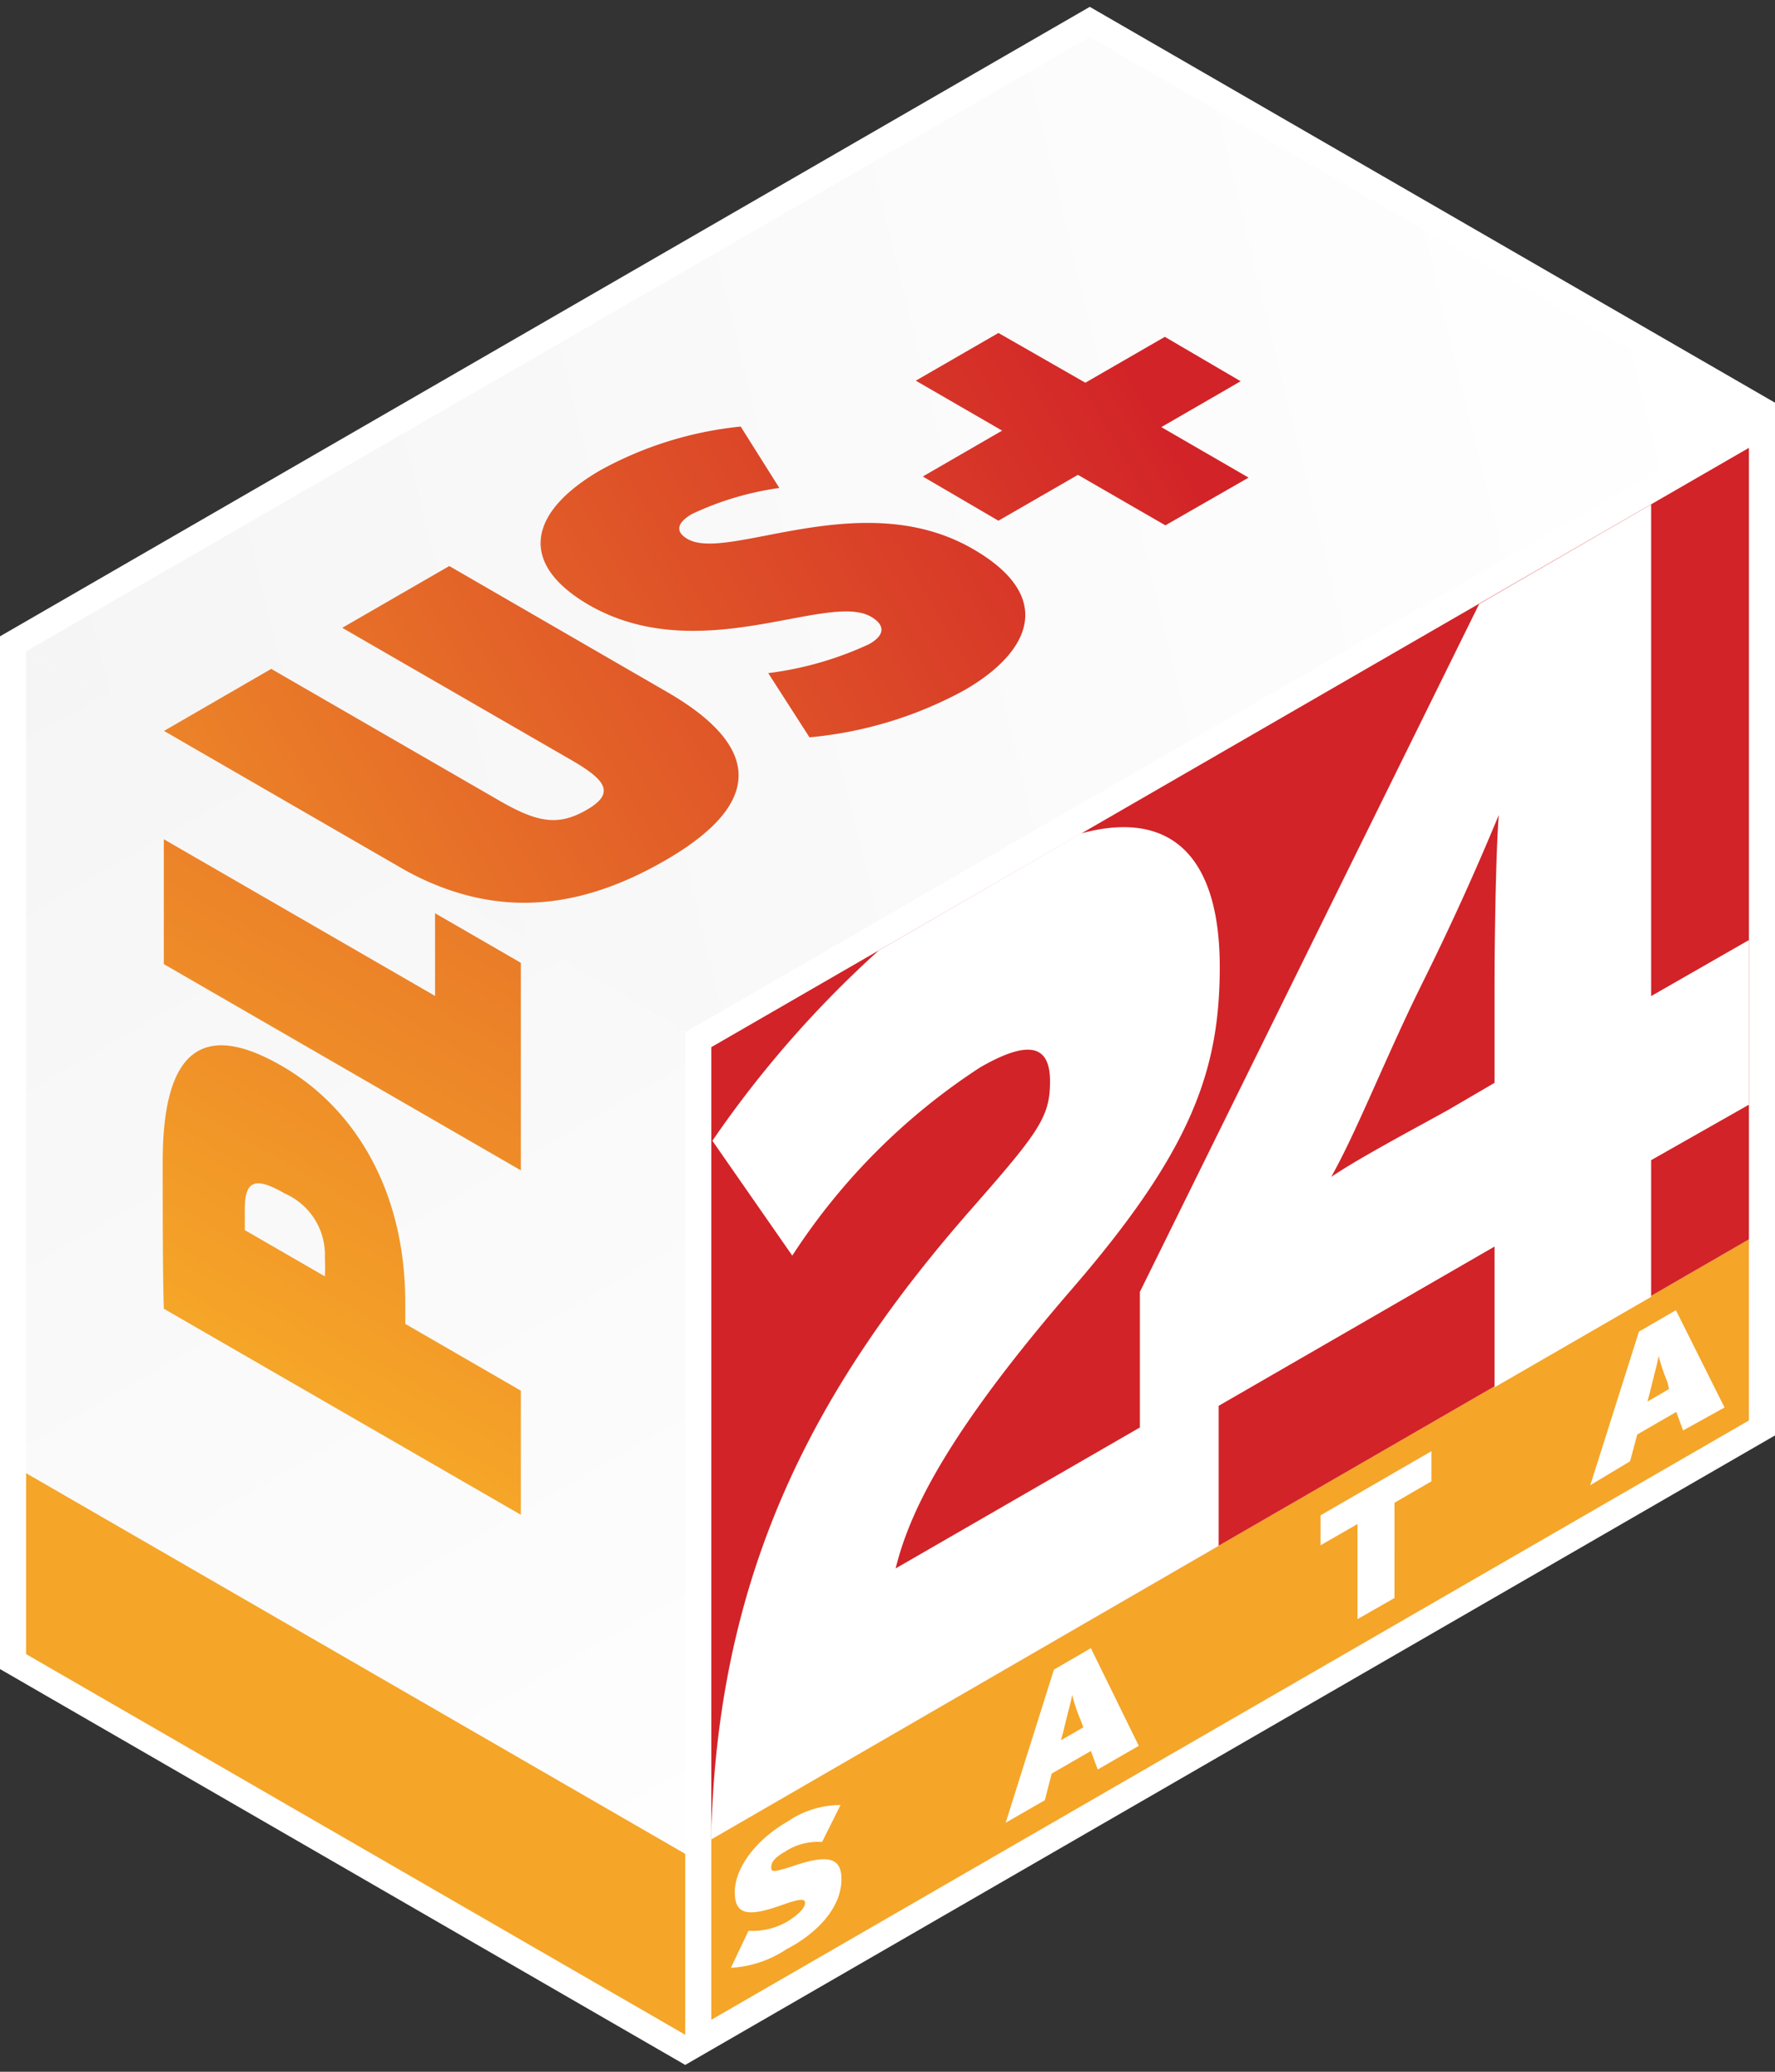 <svg xmlns="http://www.w3.org/2000/svg" xmlns:xlink="http://www.w3.org/1999/xlink" width="96" height="112" viewBox="0 0 96 112" style="filter: drop-shadow(-3px 5px 13px rgba(0, 0, 0, 16%));"><rect x="0" y="0" width="96" height="112" fill="#333333" stroke="none"/><defs><linearGradient id="a" x1="-192.93" y1="122.35" x2="-137.33" y2="170.5" gradientTransform="matrix(0.87, -0.5, 1, 0.58, 44.59, -138.2)" gradientUnits="userSpaceOnUse"><stop offset="0" stop-color="#f5f5f5"/><stop offset="1" stop-color="#fff"/></linearGradient><linearGradient id="b" x1="-3.39" y1="57.75" x2="61.78" y2="20.12" gradientUnits="userSpaceOnUse"><stop offset="0" stop-color="#f5a528"/><stop offset="1" stop-color="#d22328"/></linearGradient><linearGradient id="c" x1="-1.41" y1="36.84" x2="39.88" y2="108.37" gradientTransform="matrix(1, 0, 0, 1, 0, 0)" xlink:href="#a"/><linearGradient id="d" x1="13.25" y1="72.75" x2="53.81" y2="2.5" xlink:href="#b"/></defs><polygon points="0 34.4 58.94 0.37 96 21.77 96 77.6 37.06 111.63 0 90.23 0 34.4" style="fill:#fff"/><polygon points="58.94 2 1.41 35.21 37.06 55.8 94.59 22.58 58.94 2" style="fill:url(#a)"/><path d="M67.53,25.82l-4.72-2.73,4.29-2.48L63,18.21l-4.3,2.48L54,18l-4.47,2.58,4.67,2.7-4.29,2.48L54,28.15l4.3-2.48,4.73,2.73ZM52.18,37.3c3.61-2.09,4.87-5.06.46-7.61-6-3.49-13.27.71-15.45-.55-.6-.34-.68-.82.23-1.35a16.31,16.31,0,0,1,4.73-1.41l-2.09-3.32a19.85,19.85,0,0,0-7.57,2.35c-3.83,2.21-4.55,5-.68,7.27,6,3.49,12.92-.71,15.3.66.77.45.77,1-.12,1.49a18.34,18.34,0,0,1-5.44,1.56l2.23,3.47A21.53,21.53,0,0,0,52.18,37.3ZM36,46.5c5.67-3.28,4.81-6.36.08-9.09L24.3,30.6l-5.79,3.34L30.92,41.1c1.83,1.06,2.38,1.77.83,2.67s-2.66.71-4.73-.48L14.67,36.16,8.86,39.52l12.66,7.31C26.19,49.52,30.8,49.51,36,46.5Z" style="fill:url(#b)"/><polygon points="1.41 89.42 37.06 110 37.06 55.8 1.41 35.21 1.41 89.42" style="fill:url(#c)"/><polygon points="1.41 89.42 37.06 110 37.06 100.22 1.41 79.64 1.41 89.42" style="fill:#f5a528"/><path d="M28.17,52.05l-4.64-2.68v4.47L8.86,45.37v6.75L28.17,63.27ZM17.57,68a10.09,10.09,0,0,1,0,1l-4.33-2.5c0-.35,0-.74,0-1.14,0-1.62.63-1.72,2.18-.83A3.62,3.62,0,0,1,17.57,68Zm10.6,7.18-6.25-3.61V70.45c0-6.32-2.92-10.66-6.67-12.82-4.36-2.52-6.45-.78-6.45,5.18,0,2.28,0,6.07.06,7.94L28.17,81.89Z" style="fill:url(#d)"/><path d="M38.47,109.19l56.12-32.4V67L38.47,99.41Z" style="fill:#f5a528;fill-rule:evenodd"/><path d="M38.47,99.41,94.59,67V24.21L38.47,56.61Z" style="fill:#d22328;fill-rule:evenodd"/><path d="M77.42,80.08V78.45l-6,3.47v1.62l2-1.15v5.14l2-1.14V81.24ZM45.51,101.59c0-1.22-.8-1.33-2.62-.71-1,.32-1.18.35-1.18.08s.14-.51.75-.86a3.21,3.21,0,0,1,2-.52l1-2a5.09,5.09,0,0,0-2.86.89c-1.74,1-2.86,2.52-2.86,3.83s.85,1.29,2.57.68c1-.36,1.23-.33,1.23-.11s-.24.56-.94,1a3.8,3.8,0,0,1-2.12.51l-.95,2a6,6,0,0,0,3-1C44.24,104.49,45.51,103.1,45.51,101.59Zm44.76-26.5-1.17.68.14-.52c.24-1,.37-1.44.47-1.94a10,10,0,0,0,.47,1.4Zm3,1-2.63-5.26-2,1.16-2.63,8.3L88.16,79l.39-1.45,2.11-1.22.37,1ZM58.59,93.38l-1.21.7.14-.51c.23-1,.38-1.45.47-1.95a8.21,8.21,0,0,0,.47,1.4Zm3,1L59,89.1l-2,1.16-2.61,8.28,2.12-1.22.37-1.44L59,94.66l.37,1Zm19.24-41v5.16L78.33,60C76,61.29,73.66,62.52,72,63.62c1.27-2.25,2.68-5.8,4.48-9.56l.49-1q2.2-4.43,4.09-9C80.9,46.18,80.83,50.88,80.83,53.35Zm8.47.47V27.27L80,32.65,61.65,69.84v7.33L48.44,84.79c.74-3,2.7-7.19,9.53-15.1,6.5-7.51,8-11.86,8-17.42,0-5.88-2.56-8.56-7.52-7.21L47.53,51.38a58.18,58.18,0,0,0-9,10.29l4.32,6.21A34.54,34.54,0,0,1,53,57.71c2.72-1.57,3.79-1.15,3.79.74s-.54,2.68-4.14,6.78C44.24,74.77,38.88,84.7,38.47,99v.44L65.91,83.57V76l14.92-8.61V75l8.47-4.89V62.72l5.29-3v-8.9Z" style="fill:#fff"/></svg>
